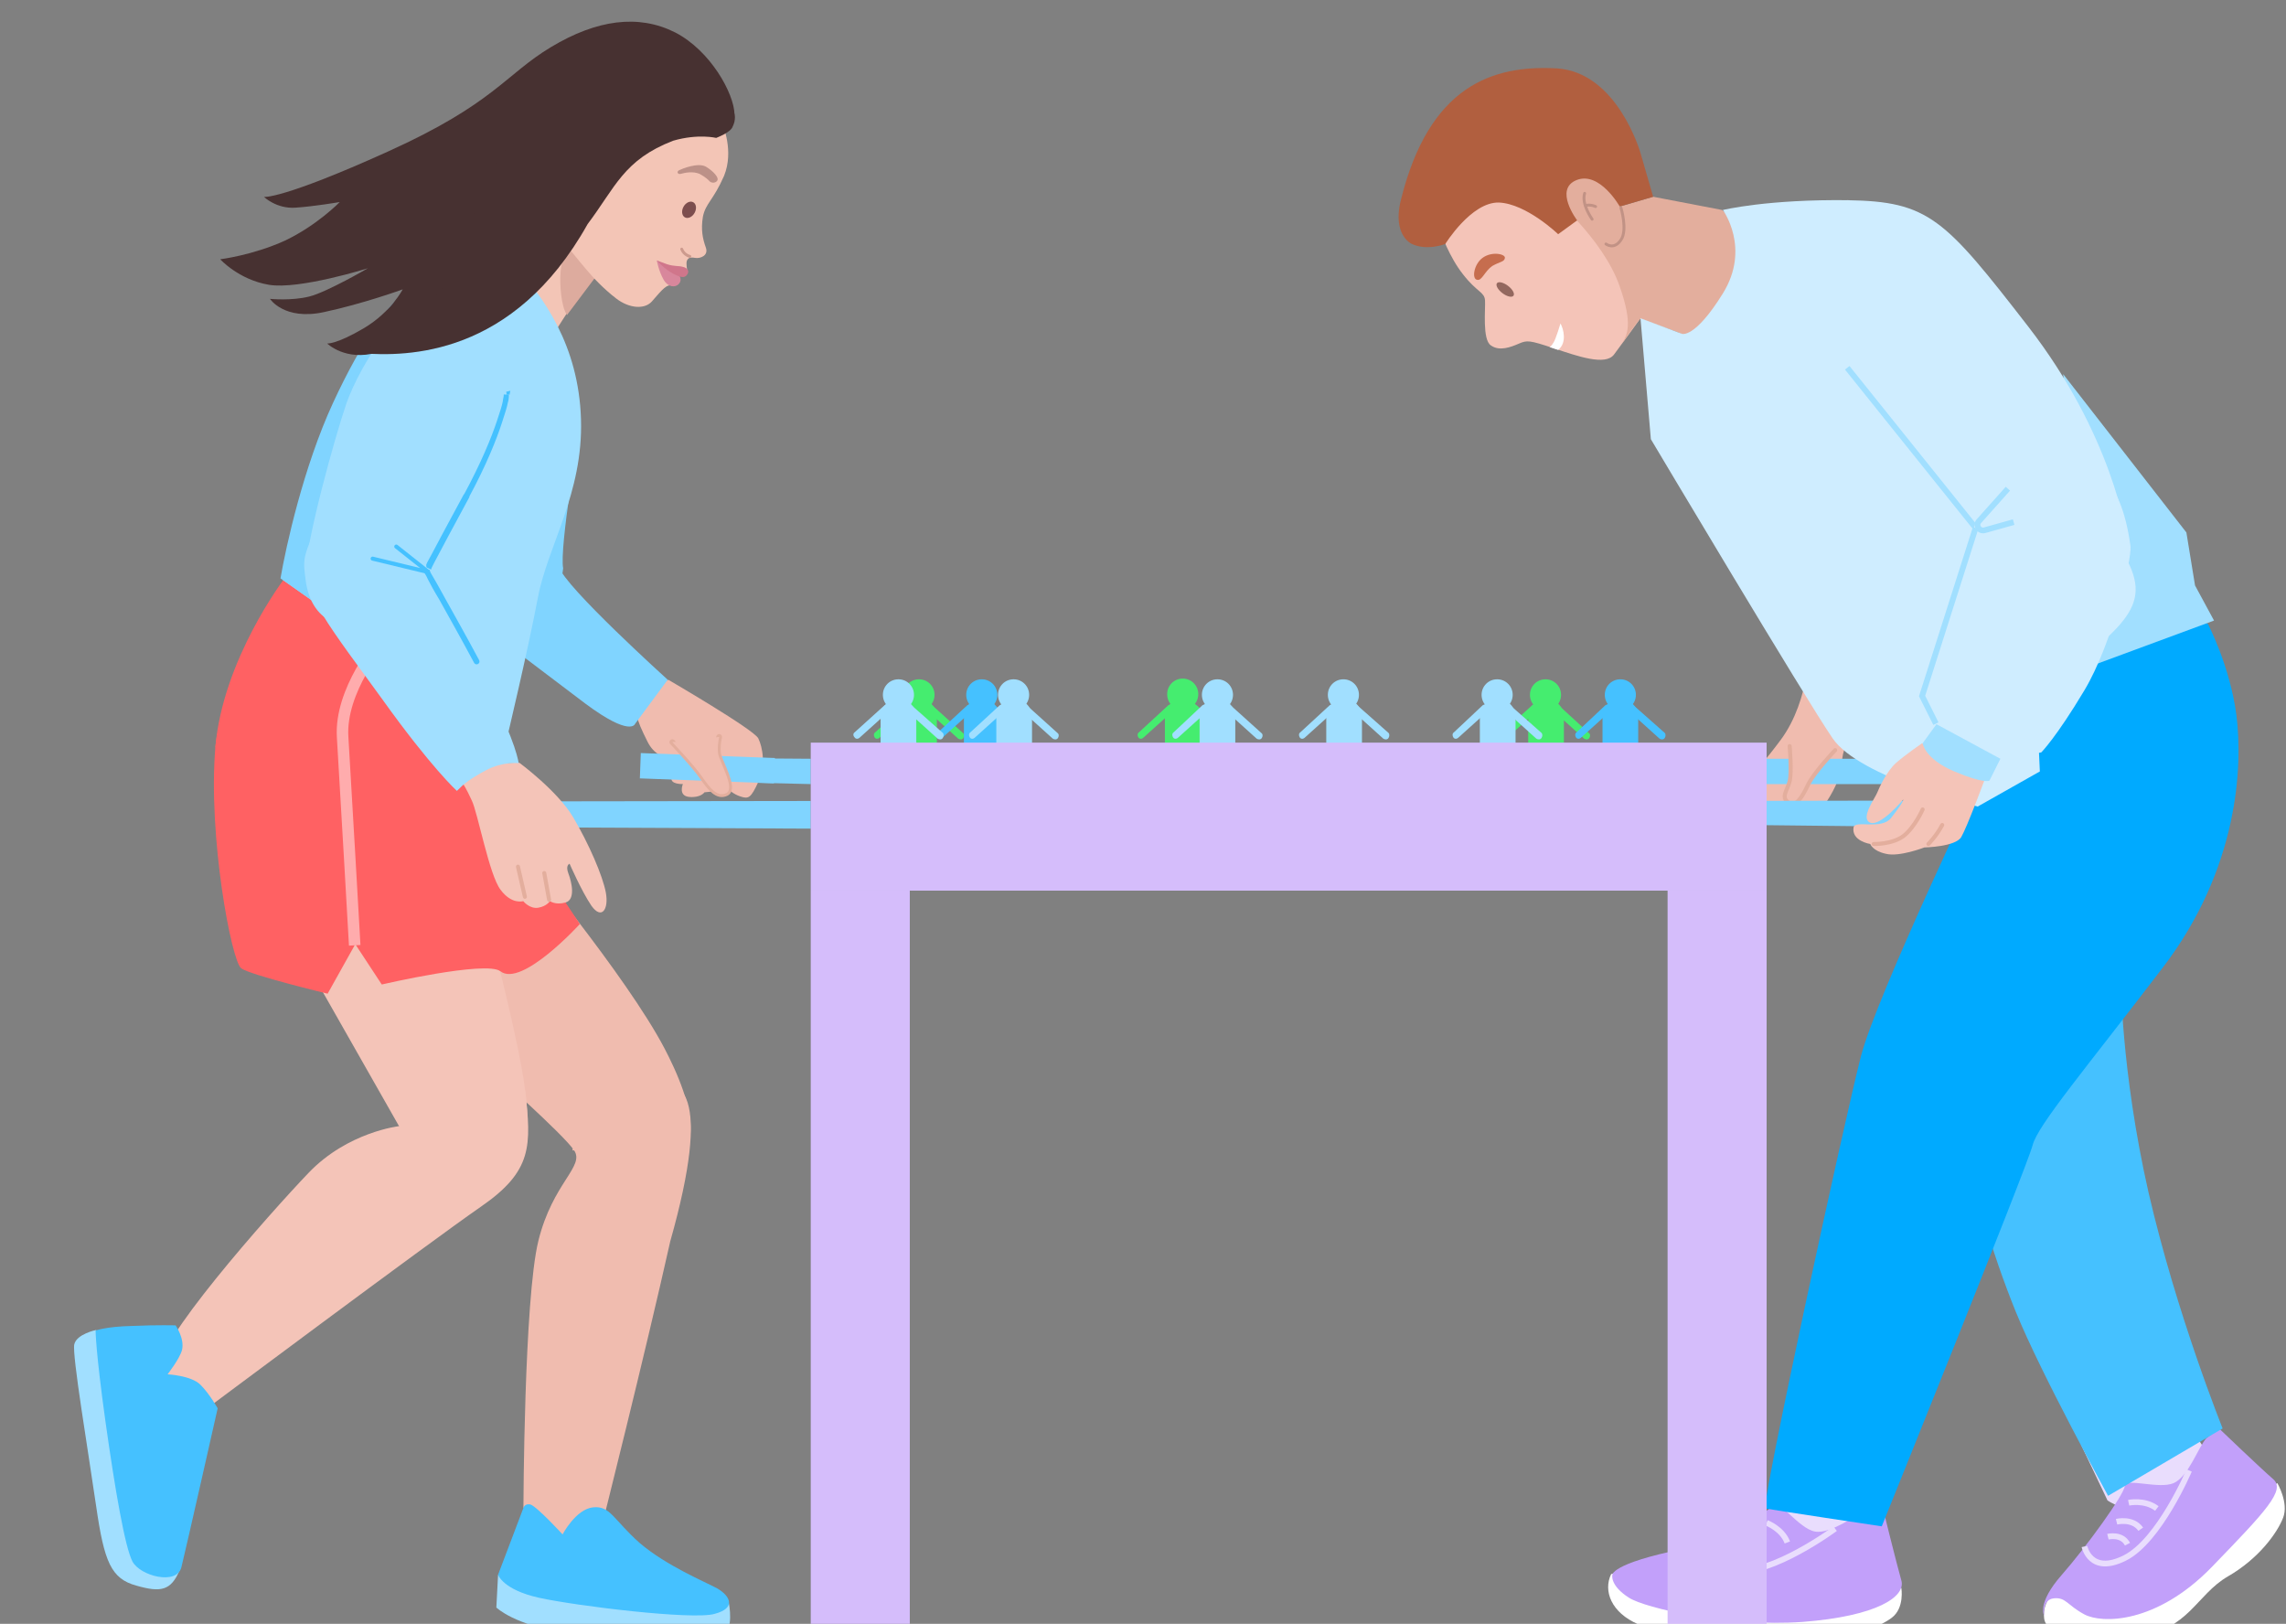 <?xml version="1.0" encoding="UTF-8"?> <svg xmlns="http://www.w3.org/2000/svg" xmlns:xlink="http://www.w3.org/1999/xlink" id="eueah0JI1nY1" viewBox="0 0 397 282" shape-rendering="geometricPrecision" text-rendering="geometricPrecision"><rect x="0" y="0" width="397" height="282" fill="#808080" stroke="none"/><style> #eueah0JI1nY27_to {animation: eueah0JI1nY27_to__to 6000ms linear infinite normal forwards}@keyframes eueah0JI1nY27_to__to { 0% {transform: translate(668.051px,281.15px)} 11.667% {transform: translate(668.051px,281.15px)} 15% {transform: translate(678.051px,281.15px)} 18.333% {transform: translate(668.051px,281.15px)} 58.333% {transform: translate(668.051px,281.15px)} 61.667% {transform: translate(678.051px,281.15px)} 65% {transform: translate(668.051px,281.15px)} 100% {transform: translate(668.051px,281.15px)}} #eueah0JI1nY28_tr {animation: eueah0JI1nY28_tr__tr 6000ms linear infinite normal forwards}@keyframes eueah0JI1nY28_tr__tr { 0% {transform: translate(654.099px,186.473px) rotate(0deg);animation-timing-function: cubic-bezier(0,0,0.58,1)} 11.667% {transform: translate(654.099px,186.473px) rotate(23.493deg)} 50% {transform: translate(654.099px,186.473px) rotate(23.493deg);animation-timing-function: cubic-bezier(0.42,0,1,1)} 58.333% {transform: translate(654.099px,186.473px) rotate(0deg)} 100% {transform: translate(654.099px,186.473px) rotate(0deg)}} #eueah0JI1nY41_tr {animation: eueah0JI1nY41_tr__tr 6000ms linear infinite normal forwards}@keyframes eueah0JI1nY41_tr__tr { 0% {transform: translate(685.5px,185.509px) rotate(0deg)} 11.667% {transform: translate(685.5px,185.509px) rotate(0deg)} 15% {transform: translate(685.5px,185.509px) rotate(-4.959deg)} 18.333% {transform: translate(685.5px,185.509px) rotate(0deg)} 58.333% {transform: translate(685.5px,185.509px) rotate(0deg)} 61.667% {transform: translate(685.5px,185.509px) rotate(-4.959deg)} 65% {transform: translate(685.5px,185.509px) rotate(0deg)} 100% {transform: translate(685.5px,185.509px) rotate(0deg)}} #eueah0JI1nY44_tr {animation: eueah0JI1nY44_tr__tr 6000ms linear infinite normal forwards}@keyframes eueah0JI1nY44_tr__tr { 0% {transform: translate(704.565px,231.798px) rotate(0deg)} 11.667% {transform: translate(704.565px,231.798px) rotate(0deg)} 15% {transform: translate(704.565px,231.798px) rotate(-9.334deg)} 18.333% {transform: translate(704.565px,231.798px) rotate(0deg)} 58.333% {transform: translate(704.565px,231.798px) rotate(0deg)} 61.667% {transform: translate(704.565px,231.798px) rotate(-9.334deg)} 65% {transform: translate(704.565px,231.798px) rotate(0deg)} 100% {transform: translate(704.565px,231.798px) rotate(0deg)}} #eueah0JI1nY56_to {animation: eueah0JI1nY56_to__to 6000ms linear infinite normal forwards}@keyframes eueah0JI1nY56_to__to { 0% {transform: translate(132.701px,141.5px)} 5% {transform: translate(142.701px,141.5px)} 33.333% {transform: translate(142.701px,141.5px)} 36.667% {transform: translate(132.701px,141.5px)} 40% {transform: translate(142.701px,141.5px)} 70% {transform: translate(142.701px,141.5px)} 73.333% {transform: translate(132.701px,141.5px)} 76.667% {transform: translate(142.701px,141.5px)} 83.333% {transform: translate(142.701px,141.5px)} 88.333% {transform: translate(132.701px,141.5px)} 100% {transform: translate(132.701px,141.5px)}} #eueah0JI1nY76_tr {animation: eueah0JI1nY76_tr__tr 6000ms linear infinite normal forwards}@keyframes eueah0JI1nY76_tr__tr { 0% {transform: translate(414.69px,246.545px) rotate(-2.631deg)} 5% {transform: translate(414.69px,246.545px) rotate(0deg)} 83.333% {transform: translate(414.69px,246.545px) rotate(0deg)} 88.333% {transform: translate(414.69px,246.545px) rotate(-2.631deg)} 100% {transform: translate(414.69px,246.545px) rotate(-2.631deg)}} #eueah0JI1nY77_tr {animation: eueah0JI1nY77_tr__tr 6000ms linear infinite normal forwards}@keyframes eueah0JI1nY77_tr__tr { 0% {transform: translate(455.799px,216.07px) rotate(9.389deg)} 5% {transform: translate(455.799px,216.07px) rotate(0deg)} 13.333% {transform: translate(455.799px,216.07px) rotate(0deg)} 16.667% {transform: translate(455.799px,216.07px) rotate(9.852deg)} 20% {transform: translate(455.799px,216.07px) rotate(0deg)} 58.333% {transform: translate(455.799px,216.07px) rotate(0deg)} 61.667% {transform: translate(455.799px,216.07px) rotate(9.852deg)} 65% {transform: translate(455.799px,216.07px) rotate(0deg)} 83.333% {transform: translate(455.799px,216.07px) rotate(0deg)} 88.333% {transform: translate(455.799px,216.07px) rotate(9.389deg)} 100% {transform: translate(455.799px,216.07px) rotate(9.389deg)}} #eueah0JI1nY80_tr {animation: eueah0JI1nY80_tr__tr 6000ms linear infinite normal forwards}@keyframes eueah0JI1nY80_tr__tr { 0% {transform: translate(459.611px,249.202px) rotate(-4.637deg)} 5% {transform: translate(459.611px,249.202px) rotate(0deg)} 13.333% {transform: translate(459.611px,249.202px) rotate(0deg)} 16.667% {transform: translate(459.611px,249.202px) rotate(-10.189deg)} 20% {transform: translate(459.611px,249.202px) rotate(0deg)} 58.333% {transform: translate(459.611px,249.202px) rotate(0deg)} 61.667% {transform: translate(459.611px,249.202px) rotate(-10.189deg)} 65% {transform: translate(459.611px,249.202px) rotate(0deg)} 83.333% {transform: translate(459.611px,249.202px) rotate(0deg)} 88.333% {transform: translate(459.611px,249.202px) rotate(-4.637deg)} 100% {transform: translate(459.611px,249.202px) rotate(-4.637deg)}} #eueah0JI1nY91_tr {animation: eueah0JI1nY91_tr__tr 6000ms linear infinite normal forwards}@keyframes eueah0JI1nY91_tr__tr { 0% {transform: translate(439.37px,200.924px) rotate(5.999deg)} 5% {transform: translate(439.37px,200.924px) rotate(0deg)} 33.333% {transform: translate(439.37px,200.924px) rotate(0deg)} 36.667% {transform: translate(439.37px,200.924px) rotate(15.972deg)} 40% {transform: translate(439.37px,200.924px) rotate(0deg)} 70% {transform: translate(439.37px,200.924px) rotate(0deg)} 73.333% {transform: translate(439.37px,200.924px) rotate(15.972deg)} 76.667% {transform: translate(439.37px,200.924px) rotate(0deg)} 83.333% {transform: translate(439.37px,200.924px) rotate(0deg)} 88.333% {transform: translate(439.37px,200.924px) rotate(5.999deg)} 100% {transform: translate(439.37px,200.924px) rotate(5.999deg)}} #eueah0JI1nY95_tr {animation: eueah0JI1nY95_tr__tr 6000ms linear infinite normal forwards}@keyframes eueah0JI1nY95_tr__tr { 0% {transform: translate(435.893px,239.594px) rotate(10.22deg)} 5% {transform: translate(435.893px,239.594px) rotate(2.605deg)} 33.333% {transform: translate(435.893px,239.594px) rotate(2.605deg)} 36.667% {transform: translate(435.893px,239.594px) rotate(-7.712deg)} 40% {transform: translate(435.893px,239.594px) rotate(2.605deg)} 70% {transform: translate(435.893px,239.594px) rotate(2.605deg)} 73.333% {transform: translate(435.893px,239.594px) rotate(-7.712deg)} 76.667% {transform: translate(435.893px,239.594px) rotate(2.605deg)} 83.333% {transform: translate(435.893px,239.594px) rotate(2.605deg)} 88.333% {transform: translate(435.893px,239.594px) rotate(10.22deg)} 100% {transform: translate(435.893px,239.594px) rotate(10.22deg)}} #eueah0JI1nY103_tr {animation: eueah0JI1nY103_tr__tr 6000ms linear infinite normal forwards}@keyframes eueah0JI1nY103_tr__tr { 0% {transform: translate(459.106px,185.291px) rotate(-13.445deg)} 5% {transform: translate(459.106px,185.291px) rotate(0deg)} 83.333% {transform: translate(459.106px,185.291px) rotate(0deg)} 88.333% {transform: translate(459.106px,185.291px) rotate(-13.445deg)} 100% {transform: translate(459.106px,185.291px) rotate(-13.445deg)}} #eueah0JI1nY107_ts {animation: eueah0JI1nY107_ts__ts 6000ms linear infinite normal forwards}@keyframes eueah0JI1nY107_ts__ts { 0% {transform: translate(483.515px,185.162px) scale(1,1)} 1.667% {transform: translate(483.515px,185.162px) scale(1,0.2)} 3.333% {transform: translate(483.515px,185.162px) scale(1,1)} 16.667% {transform: translate(483.515px,185.162px) scale(1,1)} 18.333% {transform: translate(483.515px,185.162px) scale(1,0.2)} 20% {transform: translate(483.515px,185.162px) scale(1,1)} 21.667% {transform: translate(483.515px,185.162px) scale(1,0.2)} 23.333% {transform: translate(483.515px,185.162px) scale(1,1)} 100% {transform: translate(483.515px,185.162px) scale(1,1)}} #eueah0JI1nY113_to {animation: eueah0JI1nY113_to__to 6000ms linear infinite normal forwards}@keyframes eueah0JI1nY113_to__to { 0% {transform: translate(573.952px,266.409px)} 11.667% {transform: translate(573.952px,266.409px)} 15% {transform: translate(589.952px,266.409px)} 18.333% {transform: translate(573.952px,266.409px)} 58.333% {transform: translate(573.952px,266.409px)} 61.667% {transform: translate(589.952px,266.409px)} 65% {transform: translate(573.952px,266.409px)} 100% {transform: translate(573.952px,266.409px)}} #eueah0JI1nY129_to {animation: eueah0JI1nY129_to__to 6000ms linear infinite normal forwards}@keyframes eueah0JI1nY129_to__to { 0% {transform: translate(585.955px,266.47px)} 5% {transform: translate(595.955px,266.47px)} 13.333% {transform: translate(595.955px,266.47px)} 16.667% {transform: translate(585.955px,266.47px)} 20% {transform: translate(595.955px,266.47px)} 58.333% {transform: translate(595.955px,266.47px)} 61.667% {transform: translate(585.955px,266.47px)} 65% {transform: translate(595.955px,266.47px)} 83.333% {transform: translate(595.955px,266.47px)} 88.333% {transform: translate(585.955px,266.47px)} 100% {transform: translate(585.955px,266.47px)}} #eueah0JI1nY139_to {animation: eueah0JI1nY139_to__to 6000ms linear infinite normal forwards}@keyframes eueah0JI1nY139_to__to { 0% {transform: translate(568.026px,266.47px)} 5% {transform: translate(585.026px,266.47px)} 33.333% {transform: translate(585.026px,266.47px)} 36.667% {transform: translate(568.026px,266.47px)} 40% {transform: translate(585.026px,266.47px)} 70% {transform: translate(585.026px,266.47px)} 73.333% {transform: translate(568.026px,266.47px)} 76.667% {transform: translate(585.026px,266.47px)} 83.333% {transform: translate(585.026px,266.47px)} 88.333% {transform: translate(568.026px,266.47px)} 100% {transform: translate(568.026px,266.47px)}} </style><g transform="translate(-360-140)"><g transform="translate(0 0)"><g transform="translate(0 0)"><path d="M742.5,391.07l-2-3-19,3l4.5,9.5c1.2.8,4.3,2.3,7.5,1.5s7.3-7.7,9-11Z" fill="#e9ddfd"></path><path d="M755.501,397.57c0,0,2,3.4,1,6s-4.202,7.101-9.602,10.201c-5.5,3.2-6.799,9.3-15.699,10.4-9,1.1-15.8.099-16.2-3.101s2.099-5.399,4.899-6.399s35.602-17.101,35.602-17.101Z" fill="#fff"></path><path d="M745.373,388.07c0,0,7.2,6.9,9.4,8.8s-1.275,5.563-10.6,15.2c-9.675,10-19.174,9.9-22.174,8.3s-3.2-3-5.3-2.8-1.7,3-1.7,3-1.301-2.1,2.999-7s10.9-14,11-15.5s5.875.6,8.475-.5s4.4-6.5,5.7-7.8c1.4-1.2,2.2-1.7,2.2-1.7Z" fill="#c2a0fa"></path><path d="M722,408.57c0,0,1,5,7,2s11.173-15.203,11.173-15.203" fill="none" stroke="#e9ddfd" stroke-miterlimit="10"></path><path d="M729.672,400.97c0,0,2.8-.6,4.9,1" fill="none" stroke="#e9ddfd" stroke-miterlimit="10"></path><path d="M727.574,404.267c0,0,2.8-.7,4.2,1.3" fill="none" stroke="#e9ddfd" stroke-miterlimit="10"></path><path d="M726.074,406.867c0,0,2.4-.6,3.4,1.3" fill="none" stroke="#e9ddfd" stroke-miterlimit="10"></path></g><path d="M728.299,309.469c0,0,0,16.3,4.8,37.5c4.9,21.3,12.9,41.1,12.9,41.1l-19.9,11.7c0,0-11.6-21.1-16-31.9s-7.4-22.2-7.4-22.2l25.6-36.2Z" fill="#45c1ff"></path></g><g transform="translate(0 0)"><path d="M678,412.07l3.5-10-16.5-3-2,8l15,5Z" transform="translate(4 0)" fill="#e9ddfd"></path><path d="M690.199,415.771c0,0,.6,3.5-1.7,5.2s-6.8,3.3-13.1,3.4c-7.1.1-23.7.801-30.9-2.299-4.702-2.024-6.1-5.8-4.7-8.7c0,0,10.2-3.401,13.1-2.701c2.9.6,37.3,5.1,37.3,5.1Z" fill="#fff"></path><path d="M687.001,401.972c0,0,2.4,9.7,3.2,12.5s-4.2,6.2-17.2,7.2c-13,.9-27.3-2.402-30.1-4.202-3.3-2.1-2.9-3.9-2.9-3.9s-.5-2,12.4-4.598c6.3-1.9,14.8-6.4,15.6-7.6s4.4,4.1,7.2,4.6s7.2-3.1,9-3.5s2.8-.5,2.8-.5Z" fill="#c2a0fa"></path><path d="M655.999,407.669c0,0-1.6,4.4,5.1,5.2c6.7.7,17.6-7.4,17.6-7.4" fill="none" stroke="#e9ddfd" stroke-miterlimit="10"></path><path d="M666.801,404.469c0,0,2.7,1,3.6,3.4" fill="none" stroke="#e9ddfd" stroke-miterlimit="10"></path><path d="M743.398,248.27c0,0,3.9,7.4,5,16c1.1,8.7.4,26.6-12.9,43.9-13.2,17.3-21.6,27.2-22.5,30.7-.9,3.6-26.2,66.2-26.2,66.2s-19.3-2.9-20.2-3.1s13.8-67.8,16.6-78.6c2.8-10.7,21.5-49.8,21.5-49.8l21-24.4l17.7-.9Z" fill="#0af"></path><path d="M663.199,406.172c0,0,2.8.9,2.8,3.3" fill="none" stroke="#e9ddfd" stroke-miterlimit="10"></path><path d="M660.602,407.57c0,0,2.3.8,2.2,3" fill="none" stroke="#e9ddfd" stroke-miterlimit="10"></path></g><g><path d="M674.3,251.172c0,0,.1,10.3-5.1,17.3s-6.6,7-5.3,9.5c1.2,2.5,3.7,3.4,6.3,3.7s5.8-.8,6.7-2.1c1.1-1.5,2.8-4.6,2.9-6.9.2-5.2,3.8-6.2,3.8-6.2l-9.3-15.3Z" transform="translate(.062 0)" fill="#f0bcaf"></path><path d="M666.801,276.17h23.3v-4.4h-23.3v4.4Z" fill="#80d4ff"></path><path d="M670.602,270.07c0,0,.6,4,.2,5.6s-1.6,2.8-.2,3.7c1.3.9,2.4-1,3.4-3.1s4.7-5.5,4.7-5.5l-8.1-.7Z" fill="#f0bcaf"></path><path d="M670.802,269.57c0,0,.4,4.5,0,6.1s-1.6,2.8-.2,3.7c1.3.9,2.4-1,3.4-3.1s4.7-6,4.7-6" fill="none" stroke="#e3ae9d" stroke-width="0.7" stroke-linecap="round" stroke-miterlimit="10"></path></g><g id="eueah0JI1nY27_to" transform="translate(668.051,281.15)"><path d="M668.199,283.272l42.811.47-0-4.658L668.199,279.172v4.1Z" transform="translate(-679.449,-281.222)" fill="#80d4ff"></path></g><g id="eueah0JI1nY28_tr" transform="translate(654.099,186.473) rotate(0)"><g transform="translate(-654.099,-186.473)"><path d="M610.199,180.37c0,0,1.5,4.3,3.9,7.3c2.4,3.1,3.7,3,3.8,4.5.1,1.4-.5,6.8,1,7.8c1.5,1.1,3.5.3,4.9-.3s1.8-.6,6,.8s9,3.1,10.5,1.1s4.6-6.3,4.6-6.3l-3.5-19.5c0,0-.1-8.8-10.8-7-10.9,1.8-20.4,11.6-20.4,11.6Z" fill="#f4c4b8"></path><path d="M644.799,195.369l6.5,2.3c0,0,6.5,3.4,9.6,1.9c2-.9.2-5.1,2-9.5c3-7.3-3.8-13.6-3.8-13.6l-12-2.3-5.8,1.7c0,0-.1-5.4-5.3-6.9l-4.4.3-2.4,4.5c0,0,9.2,7.6,12.1,16c2.3,6.6,1.3,8.3.4,9.9c2.2-3.2,3.1-4.3,3.1-4.3Z" fill="#e3ae9d"></path><path d="M603.298,174.672c-.9,3.5-.3,6.3,1.7,7.6c2.7,1.4,6,.1,6,.1s4.5-7.3,9.3-7.2c4.8.2,10.3,5.5,10.3,5.5l3.3-2.4c0,0-4.1-5.4-.1-7s7.5,4.6,7.5,4.6l5.8-1.7-2.2-7.6c0,0-4-14.1-14.6-14.7-11.2-.6-22.1,3.1-27,22.8Z" fill="#b15f3f"></path><path d="M629.802,199.472c.4-.6,1.2-3.3,1.2-3.3.5.9,1.2,3.3-.4,4.6l-1.5-.5c0,0,.3-.1.7-.8Z" fill="#fff"></path><path d="M622.839,191.357c.266-.352-.161-1.124-.954-1.724-.793-.599-1.652-.799-1.918-.447-.267.353.16,1.124.953,1.724.793.599,1.652.8,1.919.447Z" fill="#93685f"></path><path d="M619.15,186.195c-1.3.9-1.8,2.6-2.6,2.4-1-.1-.6-2.7.9-3.8c1.6-1.2,4-.7,3.9,0s-.8.6-2.2,1.4Z" fill="#c66d4e"></path><path d="M635.199,173.57c-.6,1.9,1.3,4.5,1.3,4.5" fill="none" stroke="#c19285" stroke-width="0.5" stroke-linecap="round" stroke-miterlimit="10"></path><path d="M637.098,175.871c-.9-.4-1.7-.2-1.7-.2" fill="none" stroke="#c19285" stroke-width="0.5" stroke-linecap="round" stroke-miterlimit="10"></path><path d="M641.498,176.07c0,0,1.2,3.9,0,5.6-1.2,1.8-2.6.7-2.6.7" fill="none" stroke="#c19285" stroke-width="0.5" stroke-linecap="round" stroke-miterlimit="10"></path></g></g><g transform="translate(0 0)"><path d="M718.301,204.969l21.4,27.5l1.5,9.2l3.3,6.1-20.3,7.5-5.9-50.3Z" fill="#a1dfff"></path><path d="M713.639,260.546C745.441,236.277,732.5,247.5,681.198,174.769c-14.3-.2-22,1.7-22,1.7s4.9,6.6,0,14.5-7.1,7-7.1,7l-7.2-2.7l1.8,21c0,0,26.9,45.2,31.6,52s25.157,11.799,25.157,11.799l10.798-6.097-.614-13.424Z" fill="#cfedff"></path></g><g id="eueah0JI1nY41_tr" transform="translate(685.5,185.509) rotate(0)"><g transform="translate(-685.5,-185.509)"><path d="M729.6,234.869c-.2-2.4-2.9-19.5-17.4-38.2s-17.2-21.7-31.4-21.9C678,181,673,189,680.8,204l22.302,27.5c6.328,10.634,20.398,11.5,26.498,3.369Z" fill="#cfedff"></path><path d="M680.801,203.871l22.3,27.8" fill="none" stroke="#a1dfff" stroke-miterlimit="10"></path><g id="eueah0JI1nY44_tr" transform="translate(704.565,231.798) rotate(0)"><g transform="translate(-704.565,-231.798)"><path d="M696.198,265.768c0,0,2.4,3.4,6.7,4.9c4.2,1.5,4.5,1.1,4.5,1.1l7.1-1.1c0,0,2.6-2.599,7.5-10.799s8.2-22.6,8-25C726.5,209.5,709.5,226,703,231l-9,30l2.198,4.768Z" fill="#cfedff"></path><path d="M703.101,231.671l-9.3,29.2l2.4,4.8" fill="none" stroke="#a1dfff" stroke-miterlimit="10"></path><path d="M709.701,230.671l-5,1.4c-1,.3-1.7-.9-1-1.6l5-5.6" fill="none" stroke="#a1dfff" stroke-miterlimit="10"></path><g transform="translate(0 0)"><path d="M704.601,275.57c0,0-3,8.1-4,9.8s-6.4,1.8-6.4,1.8-4.4,1.7-6.7,1.1c-2.3-.5-2.7-1.7-2.7-1.7s-3.3-.5-2.9-2.9c.3-1.3,4.8.5,6.5-1.6c2.5-3.2,2.1-3.2,2.1-3.2s-3.9,4.7-5.7,4s.8-4.2,1.2-5.2s1.7-3.8,3.3-5.2s4.5-3.4,4.5-3.4l10.8,6.5Z" fill="#f4c4b8"></path><path d="M693.898,269.07c0,0,.3,2.7,5.5,4.9s6.1,1.6,6.1,1.6l1.9-3.8-11.1-6-2.4,3.3Z" fill="#a1dfff"></path><path d="M685.398,286.57c0,0,3.2.1,5.2-1.4c2-1.6,3.3-4.6,3.3-4.6" fill="none" stroke="#e3ae9d" stroke-width="0.7" stroke-linecap="round" stroke-miterlimit="10"></path><path d="M694.898,286.57c0,0,1.4-1.4,2.4-3.3" fill="none" stroke="#e3ae9d" stroke-width="0.7" stroke-linecap="round" stroke-miterlimit="10"></path></g></g></g></g></g></g><path d="M500.8,271.77l-17.74-.125v4.098L500.8,276.17v-4.4Z" transform="translate(-359.999-140.002)" fill="#80d4ff"></path><g id="eueah0JI1nY56_to" transform="translate(132.701,141.5)"><path d="M500.899,278.871l-50.849.072.124,4.498L500.899,283.671v-4.8Z" transform="translate(-492.799,-281.271)" fill="#80d4ff"></path></g><g transform="translate(-360-140)"><g transform="translate(0 0)"><g transform="translate(0 0)"><g transform="translate(0 0)"><path d="M476.401,355.571c-4.5,20.1-11.9,49.5-11.9,49.5s-1.3,2.9-5.3,4.7-8.3-8-8.3-8s.1-36.2,2.6-46.3s8.1-12.9,6.2-15.7C456,341,491,304,476.401,355.571Z" fill="#f0bcaf"></path><g transform="translate(0 0)"><path d="M446.499,413.469l-.3,5.7c0,0,3.3,3.2,12.1,4.3c19,2.5,25.2,1.1,27.2.4s1.1-5.4,1.1-5.4l-40.1-5Z" fill="#a1dfff"></path><path d="M450.9,401.87l-4.4,11.6c0,0,.8,2.6,7.1,4s26.7,3.9,30.5,2.8c3.8-1,2.7-3.1.5-4.4-2.2-1.2-8.8-3.9-13.5-7.9-4.6-4.1-5.1-6.5-8.1-6.2s-5.3,4.7-5.3,4.7-4.5-4.9-5.6-5.2c-1-.2-1.2.6-1.2.6Z" fill="#45c1ff"></path></g></g><path d="M450.101,287.07c0,0,18.7,22.4,25.3,35c3.892,7.43,13.099,27.93-15.7,17.7-1.9-2.8-14.3-13.8-14.3-13.8l-7.6-38.9h12.3Z" fill="#f0bcaf"></path><path d="M409.399,240.469c0,0-10.7,14-12,29.3C438,322,428.5,303,446.899,308.669c3.7,2.9,13.8-8.2,13.8-8.2s-11.7-17.4-12.7-20.5-.8-14.7-.8-14.7l-37.8-24.8Z" fill="#ff6163"></path></g><g transform="translate(0 0)"><g><path d="M451.199,329.37c1.1,9.6,1.3,14-7.7,20.2-9.1,6.3-49,36.1-49,36.1s-4-5.1-6.3-8.2s18.6-26.7,25.4-33.8s15.7-8.1,15.7-8.1c3.701-.001,17.701-7.57,21.9-6.2Z" fill="#f4c4b8"></path><g transform="translate(0 0)"><path d="M376.698,370.969c0,0-3.4.7-3.8,2.5s2.4,18.4,3.8,28.1s2.6,12.6,7,13.8c4.2,1.2,6,.9,7.5-2.7l-14.5-41.7Z" fill="#a1dfff"></path><path d="M390.502,370.17c0,0,1.6,2.3,1.1,4.3-.4,1.5-2.5,4.2-2.5,4.2s4.1.2,5.7,1.8s3,4.1,3,4.1-5.5,24.4-6.3,27.6-7.2,1.5-8.5-1-3-12.3-4.7-24.4c-1.7-12.2-1.7-15.7-1.7-15.7s1.8-.7,6.3-.8c4.5-.2,7.6-.1,7.6-.1Z" fill="#45c1ff"></path></g></g><path d="M442.399,291.27c0,0,7.7,28.5,8.8,38.1c3.801,29.13-20.5,13.63-21.9,6.2l-24.5-43.1c0,0,17.6-2,25.9-3s11.7,1.8,11.7,1.8Z" fill="#f4c4b8"></path><path d="M418.788,247.566c0,0-20.089,6.903-21.389,22.203-1.3,15.4,2.8,37.2,4.5,38.4s15,4.4,15,4.4l4.8-8.6l4.6,7c0,0,18.1-4.2,20.6-2.3c0-19.169.3-17.169,1.1-28.7-1-3.1-.8-14.7-.8-14.7l-28.411-17.703Z" fill="#ff6163"></path><path d="M426.201,251.469c0,0-7.2,8.4-6.7,16.5s2.1,36.2,2.1,36.2" fill="none" stroke="#ffacad" stroke-width="2" stroke-miterlimit="10"></path></g></g><g id="eueah0JI1nY76_tr" transform="translate(414.69,246.545) rotate(-2.631)"><g transform="translate(-414.69,-246.545)"><g id="eueah0JI1nY77_tr" transform="translate(455.799,216.07) rotate(9.389)"><g transform="translate(-455.799,-216.07)"><path d="M462.099,216.27c0,0-1.1,20.2,0,23.7c0,18.03-9.4,13.03-12.6,10.9c0,0-.3-7,3.2-18.2c3.7-11,9.4-16.4,9.4-16.4Z" fill="#80d4ff"></path><g><g id="eueah0JI1nY80_tr" transform="translate(459.611,249.202) rotate(-4.637)"><g transform="translate(-459.611,-249.202)"><path d="M481.802,258.871c0,0,15.2,8.1,16,9.6s1.5,4.6.3,7.5-1.6,3.1-3,2.7-2-1.1-2-1.1l-4.3.6c0,0-.6,1-2.6.9s-1.2-2.2-1.2-2.2-2.3.2-2-1.1c.4-1.2,2.8-3.4,2.8-3.4s-4.9,1.6-7.2-2.6-2.5-5.2-1.6-6.9c.7-1.8,4.8-4,4.8-4Z" fill="#f0bcaf"></path><path d="M462.099,239.969c1.1,3.4,19.6,18.9,19.6,18.9l-5.4,7.9c0,0-.7,2.3-8.7-3.2-7.9-5.5-18.1-12.7-18.1-12.7-.001-12.869,9.001-13.869,12.6-10.9Z" fill="#80d4ff"></path><path d="M500.8,271.77h-23.3v4.4h23.3v-4.4Z" fill="#80d4ff"></path><path d="M482.898,269.669c0,0,3.9,3.8,5.4,5.8s2.8,3.5,4.3,2.7c1.6-.9-1.5-5.5-1.7-6.9s.1-2.8.1-2.8" fill="none" stroke="#e3ae9d" stroke-linecap="round" stroke-miterlimit="10"></path><path d="M482.898,269.669c0,0,3.9,3.8,5.4,5.8s2.8,3.5,4.3,2.7c1.6-.9-1.5-5.5-1.7-6.9s.1-2.8.1-2.8" fill="#f0bcaf"></path></g></g></g></g></g><g transform="translate(0 0)"><path d="M464.198,191.671l-5.4,7.6-3.6,2.6c0,0-6.1-4.4-8.2-11.5s-1.1-10.3-1.1-10.3l4.4.6l2.3-1.5c0,0,15.6-11.6,21.7-12.9-4.298,14.4-8.798,18.229-10.1,25.4Z" fill="#f3c5b6"></path><path d="M459.999,189.572c.4-3.6,1.8-5.9,1.8-5.9s1.215-.198,1.715,1.802s3.94,3.243,3.94,3.243L460.799,196.772c-1-1.6-1-5.6-.8-7.2Z" fill="#ddab9e"></path><path d="M432.498,192.668c7-6.3,14.7-10.9,19.5-5.1s10.6,14.5,10.4,27.4-6.8,21.7-8.9,30.6-6.5,24.2-6.5,24.2l-37.6-29.3c0,0,3-16.4,10.1-29c7.2-12.6,13-18.8,13-18.8Z" fill="#a1dfff"></path><path d="M434,192.672h-2.5c-1.7,1.3-6.4,6.7-12,17.5s-9.3,24.5-10.5,30l13,10c-1.2-1.7-3.7-5.6-4.5-8-1-3-.5-11,4.5-26.5c4-12.4,9.7-20.5,12-23Z" fill="#80d4ff"></path></g><g id="eueah0JI1nY91_tr" transform="translate(439.37,200.924) rotate(5.999)"><g transform="translate(-439.37,-200.924)"><g><path d="M450.6,208.971c0,0-.6,6.3-6,17.9s-6,13-6,13c4.6,6.129-18.6,19.629-21.1,2.5-.2-5.9,3.7-24.1,5.4-30.2s10.2-24.3,20.3-19.3s7.4,16.1,7.4,16.1Z" fill="#a1dfff"></path><path d="M450.602,208.97h.5l.1-.7-.7.2.1.5Zm0,0c-.5,0-.5,0-.5,0s0,0,0,.1c0,0,0,.1,0,.2c0,.2-.1.5-.1.9-.1.8-.4,1.9-.8,3.4-.8,3-2.3,7.4-5,13.2l.9.4c2.7-5.8,4.2-10.3,5-13.4.4-1.5.7-2.7.8-3.5.1-.4.1-.7.1-.9c0-.1,0-.2,0-.2s0,0,0-.1c.1,0,.1,0-.4-.1Zm-6.4,17.7c-2.7,5.8-4.2,9-5,10.8-.4.9-.7,1.4-.8,1.8-.1.2-.1.3-.1.3v.1c0,0,0,0,.5.2s.5.2.5.2s0,0,0-.1.1-.2.1-.3c.1-.3.4-.9.8-1.8.8-1.8,2.3-5,5-10.8l-1-.4Z" fill="#45c1ff"></path></g><g id="eueah0JI1nY95_tr" transform="translate(435.893,239.594) rotate(10.22)"><g transform="translate(-435.893,-239.594)"><path d="M462.1,268.469c0,0,7.6,3.2,11.3,7s7.4,8.7,8.6,11.4.4,4.8-1.9,2.8c-2.3-2.1-5.4-6.2-5.4-6.2s-.7.4.2,1.7s2.3,4.1.7,5-2.7.4-2.7.4-.3,1-1.7,1.6-2.8-.5-2.8-.5-1.8,1.1-4.3-1c-2.5-2-7-12.1-8.5-13.9-1.5-1.9-2.1-2.4-2.1-2.4s1.7-2.3,3.9-4c2.1-1.5,4.7-1.9,4.7-1.9Z" fill="#f4c4b8"></path><path d="M470.801,286.07l1.9,4.3" fill="none" stroke="#e3ae9d" stroke-width="0.7" stroke-linecap="round"></path><path d="M466.102,286.07l2.4,4.8" fill="none" stroke="#e3ae9d" stroke-width="0.7" stroke-linecap="round"></path><path d="M438.6,239.871c0,0,9.3,10.8,15.7,18s7.7,10.7,7.7,10.7-2.7.3-5.2,2.5-3.4,3.6-3.4,3.6l-.7,1.1c0,0-5.3-2.9-16.3-12.4-11.1-9.5-18.7-15.1-18.9-21c0-13.871,18.9-11.871,21.1-2.5Z" fill="#a1dfff"></path><path d="M450.402,253.47c.2.2.5.2.7,0s.2-.5,0-.7l-.7.7Zm-11.7-13.6c-.4.3-.4.3-.4.3s0,0,0,.1c0,0,.1.1.2.2.2.2.4.4.7.8.6.7,1.5,1.7,2.7,2.9c2.2,2.4,5.3,5.7,8.5,9.3l.7-.7c-3.2-3.6-6.3-6.9-8.5-9.3-1.1-1.2-2-2.2-2.7-2.9-.3-.3-.6-.6-.7-.8-.1-.1-.1-.2-.2-.2c0,0,0,0,0-.1c0,.1,0,.1-.3.4Z" fill="#45c1ff"></path><path d="M432.5,237l6.5,3h-10" fill="none" stroke="#45c1ff" stroke-width="0.7" stroke-linecap="round"></path></g></g></g></g><g id="eueah0JI1nY103_tr" transform="translate(459.106,185.291) rotate(-13.445)"><g transform="translate(-459.106,-185.291)"><path d="M491.198,174.071c1.5,0,3.7.4,4.5-2.7.9-3.4-.9-11.7-6-16.5-5.2-4.8-12.4-5.9-21.4-3.5s-12.2,6.7-32.3,9.6c-20,2.9-22.8,1.6-22.8,1.6s1.5,2.6,4.7,3.3s7.7,1.2,7.7,1.2-4.9,2.8-11,3.8c-6.1.9-11.7,0-11.7,0s2.1,4.3,6.9,6.6s17.3,2,17.3,2-7.9,2-11.1,1.9-6.7-1.5-6.7-1.5s1.3,4.3,8.3,4.8s14.3,0,14.3,0-3,3.2-8.3,4.6c-5.4,1.4-6.9.8-6.9.8s2.2,3.9,7.9,3.9s10.6.3,10.6.3l56-20.2Z" fill="#473131"></path><path d="M493.198,172.571c0,0,.7,4.9-2.2,8.6-3,3.6-4.4,3.7-5.5,5.8-1,2.1-1.1,3.7-1,5.3.1,1.5-1.5,1.6-2.3,1.2s-1.2-.3-1.5.1-.4,1.6-.4,1.6-1.2-.4-2.1.1-1,1.7-1.4,1.6c-.9-.3-2.3.8-3.9,1.8s-4.1.1-5.8-2.2-2.9-4.8-2.9-4.8c-4.219-8.752-3.698-12.171-11.6-12.5c0,0,15.6-11.6,21.7-12.9c6.1-1.2,18.9,6.3,18.9,6.3Z" fill="#f3c5b6"></path><path d="M475.698,192.07c0,0-.2,1.8.2,3.5.4,1.6,1.6,1.9,2.3,1.5s.7-1.1.4-1.8c-.4-.7-2.9-3.2-2.9-3.2Z" fill="#d8879c"></path><g id="eueah0JI1nY107_ts" transform="translate(483.515,185.162) scale(1,1)"><path d="M484.291,185.941c.587-.585.715-1.407.286-1.838-.428-.43-1.252-.305-1.839.28-.586.584-.715,1.407-.286,1.838.429.43,1.252.305,1.839-.28Z" transform="translate(-483.515,-185.162)" fill="#7c4e4e"></path></g><path d="M488.198,181.171c.3.8,1.2.8,1.5.4s-.2-1.6-1.3-2.8c-1.1-1.1-4-.8-4.6-.7s-.5.7.1.7c.7,0,2.1.1,3.1.9.9.9,1.2,1.5,1.2,1.5Z" fill="#bc9188"></path><path d="M475.699,192.07c0,0,.9,1.9,2.2,3.1s1.8,1.1,2.3.6.1-1.1-.5-1.4c-.6-.4-1.3-.4-2.5-1.2-1.2-.9-1.5-1.1-1.5-1.1Z" fill="#d0768b"></path><path d="M481.398,192.971c0,0-.9-.5-1-1.6" fill="none" stroke="#cc9a8d" stroke-width="0.5" stroke-linecap="round" stroke-miterlimit="10"></path><path d="M465.9,182.669c6.4-4.8,9.1-9,18.3-9.8c4.5,0,7.3,1.6,7.3,1.6s2.7-.2,3.3-1.1c3.5-3.8-3.9-9.6-8.7-10.4s-19.9-2-29.3,2.9-12.6,16.9-12.6,16.9l-8.2,5.4-14,5.2c7.3,2.7,25.1,7.9,43.9-10.7Z" fill="#473131"></path></g></g></g></g></g><g transform="translate(-360-140)"><g id="eueah0JI1nY113_to" transform="translate(573.952,266.409)"><g transform="translate(-573.952,-266.409)"><g><path d="M522.7,264.471c0-1.7-1.4-3.1-3.1-3.1s-3.1,1.4-3.1,3.1v7.4c0,1.7,1.4,3.1,3.1,3.1s3.1-1.4,3.1-3.1v-7.4Z" fill="#45ed6f"></path><path d="M519.598,263.369c1.5,0,2.7-1.2,2.7-2.7s-1.2-2.7-2.7-2.7-2.7,1.2-2.7,2.7s1.2,2.7,2.7,2.7Z" fill="#45ed6f"></path><path d="M522.102,262.671c-.3-.2-.7-.2-.9.1s-.2.7.1.9l5.1,4.6c.3.2.7.2.9-.1s.2-.7-.1-.9l-5.1-4.6Z" fill="#45ed6f"></path><path d="M512.001,267.171c-.3.2-.3.6-.1.9s.6.3.9,0l5.1-4.6c.3-.2.3-.6.1-.9s-.6-.3-.9-.1l-5.1,4.7Z" fill="#45ed6f"></path></g><g transform="translate(0 0)"><path d="M568.501,264.471c0-1.7-1.4-3.1-3.1-3.1s-3.1,1.4-3.1,3.1v7.4c0,1.7,1.4,3.1,3.1,3.1s3.1-1.4,3.1-3.1v-7.4Z" fill="#45ed6f"></path><path d="M565.399,263.369c1.5,0,2.7-1.2,2.7-2.7s-1.2-2.7-2.7-2.7-2.7,1.2-2.7,2.7s1.1,2.7,2.7,2.7Z" transform="translate(0-.123)" fill="#45ed6f"></path><path d="M567.899,262.671c-.3-.2-.7-.2-.9.1s-.2.7.1.9l5.1,4.6c.3.2.7.2.9-.1s.2-.7-.1-.9l-5.1-4.6Z" transform="translate(0-.123)" fill="#45ed6f"></path><path d="M557.802,267.171c-.3.2-.3.6-.1.9s.6.3.9,0l5.1-4.6c.3-.2.3-.6.1-.9s-.6-.3-.9-.1l-5.1,4.7Z" fill="#45ed6f"></path></g><g transform="translate(0 0)"><path d="M631.598,264.471c0-1.7-1.4-3.1-3.1-3.1s-3.1,1.4-3.1,3.1v7.4c0,1.7,1.4,3.1,3.1,3.1s3.1-1.4,3.1-3.1v-7.4Z" fill="#45ed6f"></path><path d="M628.399,263.369c1.5,0,2.7-1.2,2.7-2.7s-1.2-2.7-2.7-2.7-2.7,1.2-2.7,2.7s1.2,2.7,2.7,2.7Z" fill="#45ed6f"></path><path d="M630.902,262.671c-.3-.2-.7-.2-.9.1s-.2.7,0,.9l5.1,4.6c.3.2.7.2.9-.1s.2-.7-.1-.9l-5-4.6Z" fill="#45ed6f"></path><path d="M620.901,267.171c-.3.2-.3.6,0,.9.2.3.6.3.9,0l5.1-4.6c.3-.2.3-.6.1-.9s-.6-.3-.9-.1l-5.2,4.7Z" fill="#45ed6f"></path></g></g></g><g id="eueah0JI1nY129_to" transform="translate(585.955,266.47)"><g transform="translate(-595.955,-266.47)"><g><path d="M543.598,264.471c0-1.7-1.4-3.1-3.1-3.1s-3.1,1.4-3.1,3.1v7.4c0,1.7,1.4,3.1,3.1,3.1s3.1-1.4,3.1-3.1v-7.4Z" fill="#45c1ff"></path><path d="M540.501,263.369c1.5,0,2.7-1.2,2.7-2.7s-1.2-2.7-2.7-2.7-2.7,1.2-2.7,2.7s1.2,2.7,2.7,2.7Z" fill="#45c1ff"></path><path d="M543,262.671c-.3-.2-.7-.2-.9.1s-.2.7.1.9l5.1,4.6c.3.2.7.2.9-.1s.2-.7-.1-.9l-5.1-4.6Z" fill="#45c1ff"></path><path d="M532.9,267.171c-.3.2-.3.6-.1.9s.6.3.9,0l5.1-4.6c.3-.2.3-.6.1-.9s-.6-.3-.9-.1l-5.1,4.7Z" fill="#45c1ff"></path></g><path d="M654.501,264.471c0-1.7-1.4-3.1-3.1-3.1s-3.1,1.4-3.1,3.1v7.4c0,1.7,1.4,3.1,3.1,3.1s3.1-1.4,3.1-3.1v-7.4Z" fill="#45c1ff"></path><path d="M651.399,263.369c1.5,0,2.7-1.2,2.7-2.7s-1.2-2.7-2.7-2.7-2.7,1.2-2.7,2.7s1.2,2.7,2.7,2.7Z" fill="#45c1ff"></path><path d="M653.899,262.671c-.3-.2-.7-.2-.9.1s-.2.7.1.9l5.1,4.6c.3.2.7.2.9-.1s.2-.7,0-.9l-5.2-4.6Z" fill="#45c1ff"></path><path d="M643.802,267.171c-.3.2-.3.6-.1.9s.6.3.9,0l5.1-4.6c.3-.2.3-.6,0-.9-.2-.3-.6-.3-.9-.1l-5,4.7Z" fill="#45c1ff"></path></g></g><g id="eueah0JI1nY139_to" transform="translate(568.026,266.47)"><g transform="translate(-585.026,-266.47)"><g transform="translate(0 0)"><g transform="translate(.128 0)"><g><path d="M556.098,264.471c0-1.7-1.4-3.1-3.1-3.1s-3.1,1.4-3.1,3.1v7.4c0,1.7,1.4,3.1,3.1,3.1s3.1-1.4,3.1-3.1v-7.4Z" fill="#a1dfff"></path><path d="M552.899,263.369c1.5,0,2.7-1.2,2.7-2.7s-1.2-2.7-2.7-2.7-2.7,1.2-2.7,2.7s1.2,2.7,2.7,2.7Z" fill="#a1dfff"></path><path d="M555.399,262.671c-.3-.2-.7-.2-.9.1s-.2.7.1.9l5.1,4.6c.3.2.7.2.9-.1s.2-.7-.1-.9l-5.1-4.6Z" fill="#a1dfff"></path><path d="M545.4,267.171c-.3.2-.3.6-.1.9s.6.3.9,0l5.1-4.6c.3-.2.3-.6.1-.9s-.6-.3-.9-.1l-5.1,4.7Z" fill="#a1dfff"></path><g><path d="M536.001,264.471c0-1.7-1.4-3.1-3.1-3.1s-3.1,1.4-3.1,3.1v7.4c0,1.7,1.4,3.1,3.1,3.1s3.1-1.4,3.1-3.1v-7.4Z" fill="#a1dfff"></path><path d="M532.899,263.369c1.5,0,2.7-1.2,2.7-2.7s-1.2-2.7-2.7-2.7-2.7,1.2-2.7,2.7s1.2,2.7,2.7,2.7Z" fill="#a1dfff"></path><path d="M535.399,262.671c-.3-.2-.7-.2-.9.1s-.2.7.1.9l5.1,4.6c.3.2.7.2.9-.1s.2-.7,0-.9l-5.2-4.6Z" fill="#a1dfff"></path><path d="M525.299,267.171c-.3.2-.3.6,0,.9.2.3.6.3.9,0l5.1-4.6c.3-.2.3-.6.1-.9s-.6-.3-.9-.1l-5.2,4.7Z" fill="#a1dfff"></path></g></g><path d="M591.399,264.471c0-1.7-1.4-3.1-3.1-3.1s-3.1,1.4-3.1,3.1v7.4c0,1.7,1.4,3.1,3.1,3.1s3.1-1.4,3.1-3.1v-7.4Z" fill="#a1dfff"></path><path d="M588.302,263.369c1.5,0,2.7-1.2,2.7-2.7s-1.2-2.7-2.7-2.7-2.7,1.2-2.7,2.7s1.2,2.7,2.7,2.7Z" fill="#a1dfff"></path><path d="M590.801,262.671c-.3-.2-.7-.2-.9.1s-.2.7.1.9l5.1,4.6c.3.2.7.2.9-.1s.2-.7-.1-.9l-5.1-4.6Z" fill="#a1dfff"></path><path d="M580.7,267.171c-.3.2-.3.6-.1.9s.6.3.9,0l5.1-4.6c.3-.2.3-.6,0-.9-.2-.3-.6-.3-.9-.1l-5,4.7Z" fill="#a1dfff"></path></g><path d="M613.399,264.471c0-1.7-1.4-3.1-3.1-3.1s-3.1,1.4-3.1,3.1v7.4c0,1.7,1.4,3.1,3.1,3.1s3.1-1.4,3.1-3.1v-7.4Z" transform="translate(.128 0)" fill="#a1dfff"></path><path d="M610.302,263.369c1.5,0,2.7-1.2,2.7-2.7s-1.2-2.7-2.7-2.7-2.7,1.2-2.7,2.7s1.2,2.7,2.7,2.7Z" fill="#a1dfff"></path><path d="M612.801,262.671c-.3-.2-.7-.2-.9.1s-.2.7.1.9l5.1,4.6c.3.2.7.2.9-.1s.2-.7,0-.9l-5.2-4.6Z" transform="translate(.128 0)" fill="#a1dfff"></path><path d="M602.7,267.171c-.3.2-.3.6-.1.9s.6.3.9,0l5.1-4.6c.3-.2.3-.6.1-.9s-.6-.3-.9-.1l-5.1,4.7Z" transform="translate(.128 0)" fill="#a1dfff"></path></g><path d="M640.2,264.471c0-1.7-1.4-3.1-3.1-3.1s-3.1,1.4-3.1,3.1v7.4c0,1.7,1.4,3.1,3.1,3.1s3.1-1.4,3.1-3.1v-7.4Z" fill="#a1dfff"></path><path d="M637.001,263.369c1.5,0,2.7-1.2,2.7-2.7s-1.2-2.7-2.7-2.7-2.7,1.2-2.7,2.7s1.2,2.7,2.7,2.7Z" fill="#a1dfff"></path><path d="M639.5,262.671c-.3-.2-.7-.2-.9.1s-.2.7.1.9l5.1,4.6c.3.2.7.2.9-.1s.2-.7,0-.9l-5.2-4.6Z" fill="#a1dfff"></path><path d="M629.501,267.171c-.3.2-.3.6-.1.9s.6.3.9,0l5.1-4.6c.3-.2.3-.6,0-.9-.2-.3-.6-.3-.9-.1l-5,4.7Z" fill="#a1dfff"></path></g></g><g transform="translate(0 0)"><path d="M518.001,294.672h-17.2v130.2h17.2v-130.2Z" fill="#d5bdfb"></path><path d="M666.802,294.672h-17.2v130.2h17.2v-130.2Z" fill="#d5bdfb"></path><path d="M666.801,268.969h-166v25.7h166v-25.7Z" fill="#d5bdfb"></path></g></g></svg> 